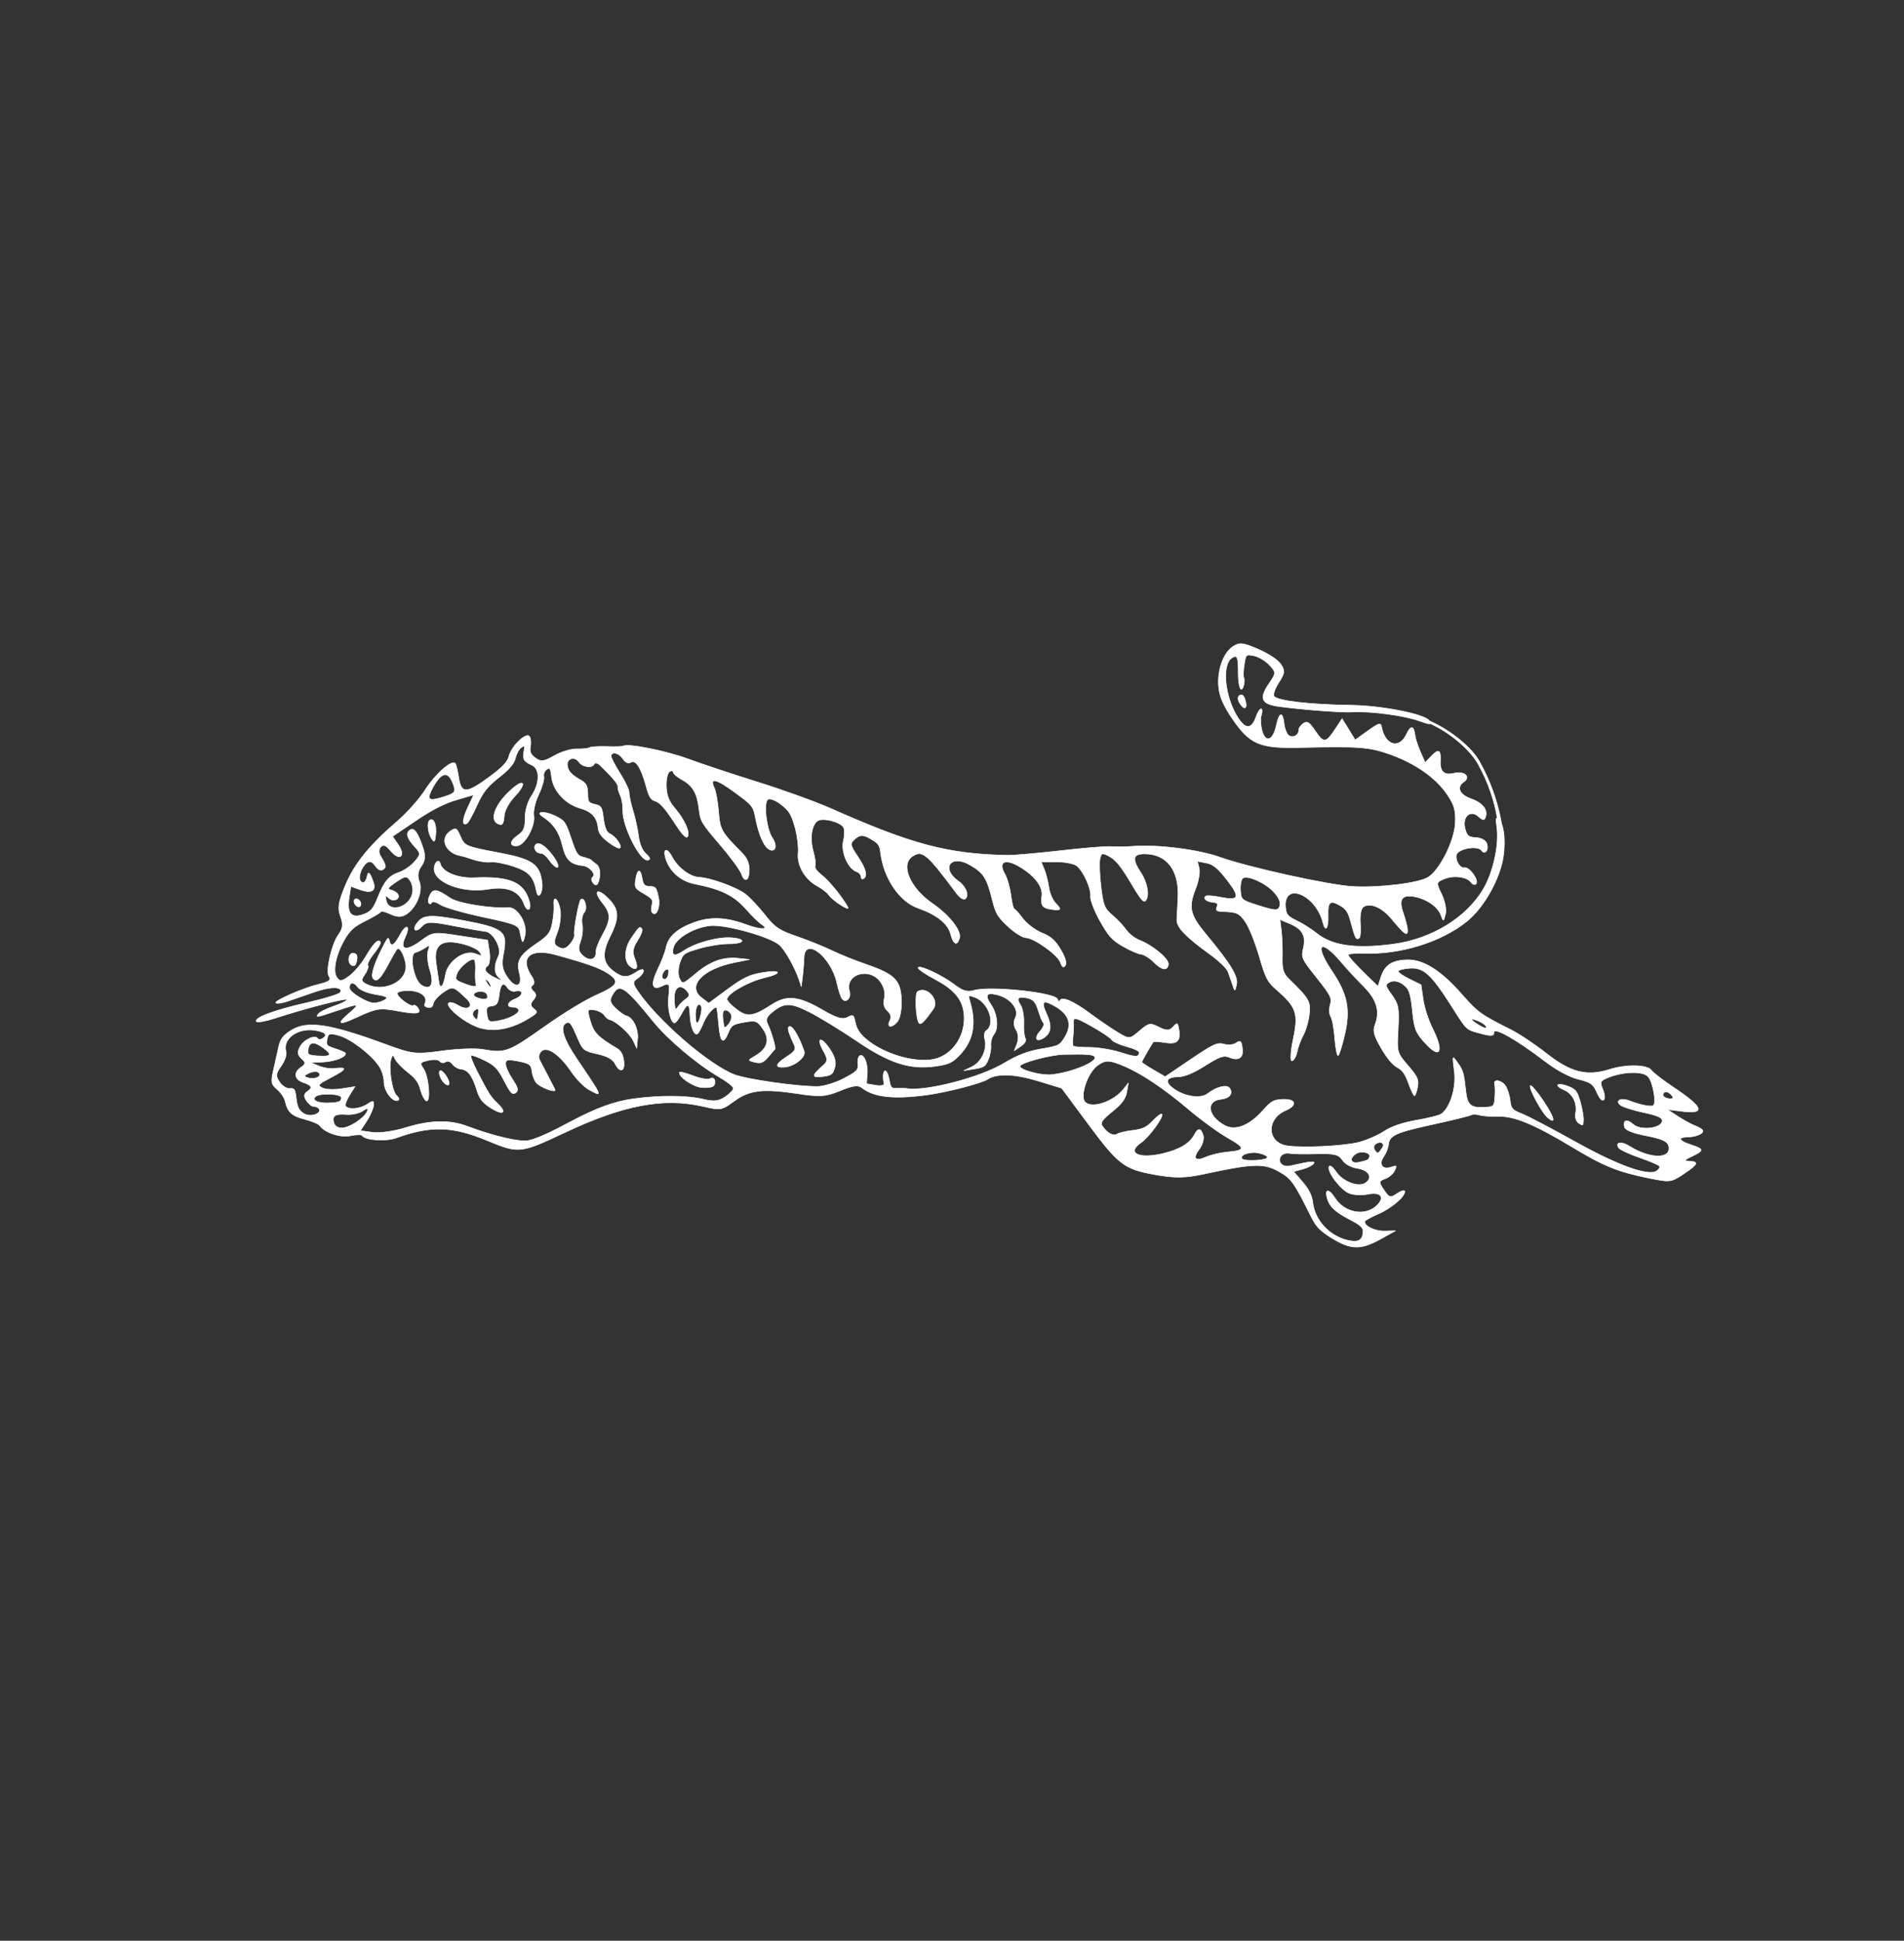 <svg xmlns="http://www.w3.org/2000/svg" xmlns:xlink="http://www.w3.org/1999/xlink" id="Layer_1" x="0px" y="0px" viewBox="0 0 2902.02 2957.33" style="enable-background:new 0 0 2902.02 2957.33;" xml:space="preserve"><rect x="0" y="0" width="2902.02" height="2957.33" fill="#333333" stroke="none"/><style type="text/css">	.st0{fill:#FFFFFF;stroke:#FFFFFF;stroke-width:0.737;}</style><g id="g4551_00000037672760530369697820000007436641638362513328_" transform="matrix(1.061,0.301,-0.301,1.061,-861.516,174.383)">	<path id="path4553_00000005266604862333148210000018118453441100284821_" class="st0" d="M3343.03,578.91  c-42.51,3.14-63.1,0.81-112.94-12.79c-57.24-15.61-87.76-19.21-108.08-12.74c-9.58,3.05-21.32,5.52-26.08,5.49  c-4.76-0.03-9.81,1.31-11.22,2.99c-1.41,1.67-22.14,13.5-46.06,26.28c-47.43,25.34-54.91,31.63-52.63,44.24  c0.83,4.59,0.03,12.59-1.78,17.77c-4.21,12.05,3.16,18.38,13.35,11.45c7.35-5,7.77-4.8,6.44,3.14c-0.79,4.67-5.15,11.18-9.69,14.46  c-7.57,5.47-7.35,6.73,2.7,15.19c10.15,8.54,11.55,8.52,18.98-0.3c4.41-5.24,8.61-7.71,9.34-5.5c2.28,6.94-11.52,27.38-27.11,40.16  c-8.23,6.74-14.86,13.35-14.75,14.68c0.55,6.38,17.23,9.35,30.08,5.35l14.34-4.46L3011,761.08c-21.9,21.71-35.09,25.27-63.97,17.27  c-19-5.26-26.11-9.31-36.57-20.81c-36.63-40.27-40.84-43.59-61.46-48.35c-21.88-5.05-37.54,0.07-96.53,31.57  c-24.06,12.85-38.09,17.04-65.97,19.72c-43.41,4.17-51.82,0.76-111.19-45.06l-45.02-34.74l-35.03-0.7  c-32.4-0.65-57.24,5.48-66.4,16.37c-6.59,7.83-49.59,33.05-75.5,44.28c-42.43,18.39-69.67,22.95-88.95,14.88  c-6.12-2.56-12.81,0.36-27.67,12.07c-16.77,13.22-24.55,16.07-53.92,19.78c-49.85,6.29-66.96,13.33-83.31,34.28  c-13.05,16.72-14.3,17.31-39.27,18.56c-55.68,2.8-106.3,28.04-173.35,86.43c-51.86,45.16-53.64,45.87-100.63,40.37  c-51.81-6.07-80.89,1.24-121.69,30.61c-12.87,9.26-40.55,15.12-46.77,9.89c-1.28-1.08-8.39,1.16-15.79,4.98  c-12.4,6.38-35.32,5.22-44.19-2.25c-2-1.68-11.96-2.89-22.14-2.67c-18.83,0.4-25.55-3.01-33-16.73  c-2.29-4.23-9.15-9.92-15.24-12.65c-9.53-4.27-11.18-7.43-11.92-22.77c-0.47-9.8-1.33-24.71-1.91-33.13  c-0.83-12.01,1.39-18.02,10.27-27.75c17.78-19.49,48.33-23.47,131.4-17.09c38.64,2.96,43.3,2.21,76.85-12.49  c19.65-8.61,43.94-16.48,54-17.49c31.13-3.14,35.13-6.04,72.91-53c20.18-25.08,44.01-50.89,56.76-61.48  c25.87-21.49,27.32-27.59,8.03-33.7c-13.31-4.22-32.39-5.46-77.03-5.03c-36.52,0.35-47.04,17.72-22.99,37.96  c4.79,4.03,6.52,8.48,4.31,11.11c-2.3,2.74-1.03,5.64,3.39,7.74c4.94,2.35,5.89,5.85,3.16,11.61c-2.94,6.18-1.95,9.06,3.93,11.5  c7.2,2.98,6.73,4.42-5.69,17.35c-17.7,18.43-38.43,28.49-58.66,28.49c-14.82,0-38.89-8.05-48.81-16.32  c-6.6-5.49-0.11-8.66,11.27-5.48c15.33,4.28,22.05-4.92,8.68-11.89c-22.9-11.94-23.21-11.94-33.34,0.11  c-5.38,6.39-9.52,14.72-9.19,18.51c0.43,4.96-1.15,7.03-5.64,7.42c-4.49,0.39-6.02-0.9-5.48-4.61  c1.39-9.46-10.01-14.37-25.04-10.78c-8.18,1.96-15.16,5.45-15.5,7.77c-0.7,4.78,22.83,14.22,26.02,10.44  c1.13-1.34,4.15-0.66,6.72,1.5c7.67,6.45,1.43,9.33-25.73,11.87c-25.4,2.37-28.9,4.01-53.5,25.17  c-19.21,16.52-23.01,15.26-10.49-3.46c11.88-17.76,10.12-17.75-15.74,0.06c-25.47,17.55-26.87,18.23-24.67,12.09  c1.07-2.98,8.94-10.19,17.5-16.02c8.55-5.83,15.43-12,15.29-13.72c-0.27-3.13-51.18,26.62-89,52  c-11.12,7.47-21.51,12.49-23.08,11.17c-4.93-4.15,19.1-21.81,60.21-44.23c21.81-11.89,39.95-23.68,40.32-26.19  c1.29-8.77-14.33-4.68-33.83,8.86c-10.71,7.43-25.3,17.58-32.44,22.55c-7.14,4.97-14.15,8.05-15.58,6.84  c-2.8-2.35,31.45-30.46,49.07-40.27c14.01-7.8,16.42-11.03,11.4-15.25c-6.38-5.37-8.35-43.9-2.98-58.48  c3.69-10.03,2.75-15.8-4.1-25.21c-7.19-9.89-8.19-18.02-5.24-42.85c3.89-32.79,16.49-62.17,45.55-106.21  c9.31-14.11,20.38-37.12,24.59-51.13c7.63-25.37,24.46-51.24,30.19-46.42c1.65,1.39,5.98,9.08,9.62,17.08  c9.57,21.08,16.28,19.18,40.06-11.34c14.37-18.44,19.11-27.45,18.82-35.75c-0.51-14.4,13.95-38.93,19.97-33.87  c2.34,1.97,4.62,7.87,5.07,13.11c0.62,7.21,3.31,10.44,11.04,13.28c8.64,3.17,12.35,1.58,23.98-10.26  c7.74-7.88,19.79-15.56,27.53-17.56c7.57-1.95,14.88-4.88,16.25-6.5c1.36-1.62,11.57-5.21,22.68-7.98  c11.11-2.77,20.88-5.84,21.7-6.82c4.56-5.41,58.34-9.77,90.22-7.31c20.29,1.57,66.54,3.63,102.78,4.58  c36.24,0.95,84.06,4.32,106.27,7.48c121.4,17.31,172.88,16.43,252.14-4.3c8.3-2.17,39.61-14.05,69.6-26.4  c29.98-12.35,59.23-23.28,64.98-24.29c5.76-1.01,19.41-5.08,30.33-9.06c31.91-11.62,87.41-20,118.75-17.93  c42.25,2.8,156.16-4.03,187.95-11.27c37.01-8.43,87.47-29.85,97.01-41.19c12.71-15.1,20.69-58.64,15.03-82.04  c-4.14-17.11-7.97-23.31-21.44-34.64c-21.33-17.95-54.18-29.37-91.48-31.8c-30.07-1.96-44.5,1.02-122.99,25.33  c-52.25,16.18-67.25,14.14-100.28-13.65c-15.87-13.36-24-23.16-28.99-34.99c-8.93-21.16-7.65-47.93,2.9-60.46  c7.07-8.4,11.82-9.26,34.64-6.26c15.47,2.03,30.39,6.79,35.96,11.48c8.15,6.86,8.76,10.42,4.28,24.83  c-2.88,9.25-3.45,18.35-1.26,20.22c5.83,4.98,50.53-2.24,106.01-17.14c41.21-11.07,101.19-15.93,109.56-8.89  c5.37,4.52,2.91,5.27-13.27,4.1c-21.4-1.56-67.65,5.07-90.93,13.03c-15.2,5.2-62.51,14.97-99.21,20.49  c-26.36,3.96-31.8-2.27-23.49-26.91c5.48-16.24,5.18-17.32-6.66-24.4c-6.81-4.07-17.54-6.96-23.83-6.42  c-11.44,0.98-11.44,1-9.57,16.06c1.03,8.29,3.03,16.05,4.45,17.24c1.42,1.19,2.55,5.74,2.52,10.1  c-0.09,12.68-6.67,4.29-12.28-15.66c-5.73-20.36-8.17-23.26-13.88-16.48c-10.99,13.07,5.31,54.39,30.23,76.59  c15.04,13.4,22.98,10.97,24.13-7.39c0.94-14.98,6.66-17.52,6.56-2.91c-0.03,4.14,2.91,12.51,6.52,18.6  c9.46,15.93,18.53,9.66,17.14-11.84c-1.25-19.44,3.04-21.73,9.86-5.26c2.68,6.46,7.42,12.63,10.53,13.71  c6.6,2.28,13.34-4.29,11.17-10.89c-0.82-2.5,0.79-7.27,3.59-10.59c4.28-5.09,7.31-4.18,19.1,5.75c15.74,13.25,18.48,12,25.94-11.78  l4.7-14.99l12.71,11.69l12.71,11.69l13.49-16.93c11.63-14.6,13.93-16.03,16.72-10.39c11.53,23.34,31.94,23.64,35.81,0.54  c2.41-14.39,6.62-14.76,12.32-1.1c1.63,3.92,7.54,12.63,13.12,19.36l10.15,12.24l5.93-11.3c6.54-12.46,10.33-11.63,13.66,3.01  c3.39,14.92,10.5,18.48,22.96,11.51c12.95-7.25,24.13-1.45,15.95,8.27c-7.91,9.4-0.63,18.21,15.9,19.25  c16.81,1.06,26.56,7.79,26.49,18.3c-0.04,5.85-2.02,6.37-9.83,2.56c-13.44-6.55-21.65,6.62-13.11,21.06  c5.34,9.02,7.84,10.13,17.78,7.86c6.65-1.52,13.59-0.14,16.34,3.27c5.97,7.38,2.56,17.35-4.03,11.8  c-5.82-4.89-26.31,3.34-31.02,12.47c-3.5,6.77,8.39,20.41,14.67,16.82c6.28-3.59,25.88,12.45,21.53,17.62  c-1.44,1.71-4.51,1.53-6.82-0.42c-7.16-6.03-25.46-3.58-36.46,4.86c-10.38,7.97-10.36,8.24,1.75,21.98  c7.13,8.09,12.37,18.57,12.52,25.05c0.25,10.89,0.13,10.96-5.53,3.12c-7.08-9.81-23.28-15.86-40.04-14.97  c-19.56,1.04-23.04,9.11-11.15,25.89c5.68,8.02,11.27,17.67,12.41,21.43c2.64,8.71-2.7,6.83-25.71-9.04  c-16.96-11.7-34.66-13.88-41.98-5.17c-2.39,2.85-1.4,13.04,2.21,22.66c3.61,9.62,5.46,18.8,4.11,20.4  c-3.27,3.89-5.36,1.73-16.57-17.12c-7.91-13.31-11.5-16.53-21.22-19.04c-15.25-3.94-17.79-0.21-12.06,17.71  c5.44,17,2.92,23.93-4.2,11.56c-20.34-35.29-69.04-40.28-55.22-5.65c3.46,8.67,6.34,10.55,19.56,12.78  c8.52,1.43,22.84,5.69,31.8,9.45c25.27,10.6,58.18,5.99,105.92-14.84c48.46-21.14,86.41-62.15,98.27-106.18  c7.08-26.3,4.81-65.41-5.11-87.96c-5.6-12.74-5.45-13.99,1.24-9.92c8.88,5.41,18.41,33.01,19.21,55.65  c1.1,31.1-9.3,68.87-25.05,90.96c-26.34,36.94-75.6,68.97-124.67,81.06c-11.16,2.75-20.19,6.22-20.06,7.7  c0.2,2.37,13.81,10.7,42.82,26.21l8.43,4.51l0.45-13.48c0.58-17.41,8.58-26.57,28.69-32.81c21.04-6.54,48.93,1.72,85.34,25.25  c27.99,18.09,33.32,20.03,78.23,28.52c12.62,2.39,38.06,10.57,56.52,18.19c39.37,16.25,62.48,15.6,90-2.53  c20.52-13.52,48.81-20.82,56.31-14.53c2.91,2.45,19.14,8.92,36.06,14.38c47.59,15.38,52.89,23.56,18.65,28.76l-18.87,2.87  l16.17,5.07c8.89,2.79,20.57,5.46,25.94,5.94c5.38,0.48,10.86,1.78,12.2,2.91c4.08,3.43-5,11.41-17.12,15.05  c-13.88,4.16-10.21,8.42,7.78,9.02c18.41,0.61,19.32,2.78,6.01,14.37c-10.11,8.8-10.5,9.88-2.97,8.14  c13.9-3.21,13.58,0.26-1.7,18.42C3375.98,576.1,3374.9,576.55,3343.03,578.91L3343.03,578.91z M3354.3,558.76  c-1.4-1.18-14.78-2.86-29.74-3.74c-14.95-0.88-29.03-3.15-31.29-5.05c-7.2-6.05,0.96-10.11,13.1-6.52  c33.7,9.97,62.8,1.28,52.14-15.57c-3.21-5.08-12-6.25-33.22-4.42c-18.91,1.63-29.98,0.44-32.14-3.46  c-4.9-8.86,0.06-11.99,10.75-6.78c11.77,5.74,38.03-4.77,37.16-14.88c-0.43-4.95-7.18-6.14-27.31-4.8  c-14.71,0.98-29.91,0.58-33.79-0.9c-10.11-3.86-2.74-10.69,10.09-9.37c14.76,1.52,30.82,0.27,33.23-2.6  c3.71-4.4-9.33-31.29-17.7-36.52c-8.99-5.61-35.13,2.5-52.89,16.42c-9.39,7.36-9.57,8.77-2.3,17.89  c4.35,5.44,6.56,11.49,4.92,13.43c-1.98,2.35-6.03-0.19-12.04-7.54c-7.84-9.58-11.87-10.99-29.81-10.41  c-12.98,0.42-32.23-3.88-51.42-11.47c-45.61-18.06-80.51-26.51-78.1-18.93c1.52,4.79-2.37,6.29-16.82,6.45  c-21.99,0.25-18.94,1.85-50.62-26.37c-37.78-33.63-50.61-39.97-68.32-33.74c-8.18,2.88-14.76,6.63-14.61,8.34  c0.15,1.71,8.19,4.53,17.87,6.26l17.6,3.15l8.3,18.64c4.57,10.25,14.95,25.85,23.07,34.66c25.21,27.35,22.67,39.56-4.65,22.32  c-16.14-10.19-18.98-13.95-28.63-38.1c-9.09-22.73-12.46-27.45-22.18-31.14c-7.01-2.66-14.03-2.05-18.08,1.55  c-5.97,5.32-5.25,6.97,7.33,16.74c12.12,9.42,14.88,15.01,21.1,42.69c7.12,31.7,7.24,31.9,26.93,45  c17.35,11.54,19.91,14.65,20.83,25.36c0.58,6.71,0.11,12.29-1.05,12.39c-1.15,0.1-6.81-6.39-12.57-14.41  c-7.99-11.13-13-15.13-21.14-16.85c-6.67-1.41-17.34-8.75-28.52-19.63c-14.18-13.8-17.67-19.62-16.9-28.23  c1.83-20.66-7.09-34.68-30.24-47.51c-11.4-6.32-28.36-16.65-37.69-22.95c-37.56-25.39-44.31-14.51-9.34,15.05  c28.89,24.43,38.79,43.41,40.67,77.95c0.87,16.01,0.57,30.32-0.67,31.8c-1.24,1.48-6.16-7.96-10.93-20.97  c-4.77-13.01-10.97-25.59-13.78-27.95c-2.81-2.36-5.12-9.22-5.15-15.24c-0.05-10.01-2.45-12.67-28.23-31.2  c-27.35-19.67-28.2-20.68-28.91-34.71c-0.87-17.14-8.64-24.7-27.66-26.93l-13.95-1.64l5.99,14.26c3.3,7.84,8.34,23.38,11.21,34.52  c4.27,16.62,7.39,21.45,17.32,26.84c34.01,18.46,37.02,21.38,40.05,38.84c1.61,9.27,1.59,22.77-0.04,29.98  c-1.63,7.21-2.52,18.3-1.97,24.64c0.55,6.34-0.99,12.7-3.42,14.13c-2.44,1.44-5.41-11.93-6.66-29.87  c-2.48-35.79-7.75-43.36-41.03-58.96c-14.68-6.88-18.63-11.09-35.24-37.64c-10.29-16.44-24.17-34.49-30.85-40.11  c-11.9-10.01-15.36-10.57-35.13-5.62c-7.56,1.89-9.59,1.02-9.02-3.85c0.58-5.03-0.88-6-7.33-4.83c-8.7,1.57-14.87-1.55-11.34-5.74  c1.2-1.43,9.79-3.18,19.09-3.89c27.1-2.07,27.66-7.13,2.84-25.46c-16.37-12.09-24.32-15.55-33.82-14.73l-12.42,1.07l4.97,8.73  c2.73,4.8,4.07,17.37,2.98,27.93c-2.88,27.91,2.07,37.2,30.07,56.44c45.18,31.03,59.74,44.53,60.43,56  c0.61,10.19,0.43,10.25-5.29,1.77c-3.26-4.82-8.21-11.89-11.01-15.7c-2.8-3.81-15.99-10.9-29.31-15.75  c-40.07-14.58-55.9-23.82-58.32-34.06c-1.16-4.9-4.2-18.13-6.75-29.4c-8.49-37.48-31.75-54.61-61.86-45.59  c-14.62,4.38-13.8,11.55,2.97,25.91c12.39,10.61,20.46,27.09,17.22,35.17c-1.8,4.51-6.72,1.23-26.98-18.02  c-18.18-17.28-28.13-24.32-37.4-26.49c-11.51-2.69-12.6-2.13-12.29,6.35c0.18,5.11,5.48,21.54,11.76,36.52  c10.37,24.71,12.79,27.84,26.23,33.99c8.15,3.72,18.8,10.12,23.69,14.21c4.88,4.1,14.74,8.03,21.9,8.75  c20.18,2.03,46.69,14.07,47.33,21.51c0.79,9.2-6.76,10-20.62,2.18c-6.77-3.82-15.64-6.34-19.71-5.61  c-4.08,0.74-16.32-0.93-27.21-3.69c-16.77-4.26-22.91-8.12-40.12-25.26c-11.18-11.13-20.94-24.14-21.7-28.91  c-1.62-10.18-17.95-29.83-29.26-35.21c-4.35-2.07-17.2-1.11-28.56,2.12l-20.65,5.88l6.97,8.85c3.83,4.87,9.59,14.83,12.79,22.13  c3.2,7.3,9.98,15.61,15.06,18.46c10.8,6.05,10.11,8-3.5,9.85c-12.29,1.68-15.9-1.17-17.64-13.9  c-1.79-13.14-16.69-24.46-40.56-30.81c-22.64-6.03-30.95,1.35-17,15.09c4.85,4.77,12.09,16.44,16.1,25.93  c4.01,9.49,8.35,17.16,9.65,17.05c1.3-0.11,8.14,4.2,15.21,9.58c7.26,5.53,20.52,10.67,30.5,11.81c13.76,1.58,20.77,5,31.74,15.52  c8.83,8.46,13.25,15.58,11.85,19.08c-1.64,4.08-3.7,3.5-7.71-2.17c-6.54-9.25-44.07-22.68-55.53-19.87  c-4.44,1.09-17.02-2.65-27.96-8.3c-17.68-9.13-21.21-12.57-31.74-30.97c-14.71-25.69-21.06-31.18-42.17-36.46  c-29.58-7.4-37.54,15.88-8.85,25.9c12.08,4.22,20.36,15.38,15.61,21.03c-1.89,2.25-7.77,0.48-13.8-4.15  c-54.09-41.52-61.66-44.94-72.24-32.6c-13.48,15.71,8.26,42.94,44,55.1c27.3,9.29,49.4,25.38,49.32,35.91  c-0.08,11.97-5.68,11.05-13.56-2.23c-7.58-12.76-25.9-20.32-53.26-21.98c-26.97-1.63-56.95-27.01-70.5-59.68  c-3.97-9.57-6.58-11.6-18.67-14.52c-11.27-2.72-15.25-1.59-20.05,5.66c-5.57,8.43-4.92,9.96,9.5,22.26  c15.96,13.6,21.15,22.28,16.58,27.72c-1.44,1.71-3.32,0.98-4.18-1.63s-4.34-4.87-7.74-5.02c-12.41-0.56-28.48-20.18-29.23-35.67  c-0.39-8.14-2.69-16.47-5.11-18.51c-7.09-5.96-31.24-5.12-36.63,1.28c-6.6,7.84-3.91,26.76,6.07,42.82  c4.46,7.17,7.85,15.15,7.53,17.72c-0.37,3,4.18,6.65,12.71,10.19c11.96,4.96,35.03,21.14,46.4,32.55  c5.6,5.62-22.54-2.72-29.81-8.84c-3.03-2.55-11.29-5.93-18.35-7.5c-19.38-4.31-35.31-19.58-38.39-36.81  c-1.45-8.11-7.8-23.09-14.1-33.29c-9.79-15.85-13.73-19.47-27-24.81c-8.55-3.44-17.21-4.28-19.25-1.85  c-4.88,5.79,9.14,40.02,20.2,49.33c9.82,8.27,10.31,18.29,0.82,16.9c-7.87-1.16-19.92-15.54-30.35-36.21  c-7.82-15.5-8.61-16.07-37.65-26.89c-29.99-11.18-39.48-10.48-28.5,2.1c3.31,3.79,9.88,17.22,14.59,29.86  c8.81,23.58,10.88,25.62,47.07,46.15c7.86,4.46,12.86,10.47,15.2,18.29c4.64,15.47-0.33,20.99-8.6,9.55  c-3.52-4.87-21.61-18.91-40.21-31.2c-31.91-21.08-34.21-23.31-40.88-39.48c-8.3-20.15-17.09-28.44-34.23-32.29  c-6.87-1.54-13.05-4.49-13.72-6.54c-0.68-2.05-2.97-1.66-5.1,0.87c-2.13,2.53-1.47,11.91,1.47,20.84  c4.04,12.27,8.83,18.55,19.61,25.7c17.19,11.39,29.96,26.8,27.45,33.12c-1.29,3.25-8.52-1.26-24.46-15.26  c-15.13-13.29-25.48-19.9-31.25-19.94c-7.28-0.05-10.25-2.76-19.07-17.38c-13.22-21.92-23.7-30.93-28.84-24.82  c-2.42,2.88-6.85,2.21-11.53-1.73c-7.66-6.45-17.56-6.24-16.99,0.35c0.17,1.96,8.46,10.84,18.42,19.74  c9.96,8.9,18.76,19.01,19.55,22.48c0.79,3.47,6.12,13.54,11.85,22.38c5.72,8.85,13.42,23.2,17.11,31.88  c4.34,10.21,10.16,17.48,16.47,20.56c7.08,3.45,8.46,5.55,5,7.64c-9.24,5.58-46.99-35.22-52.25-56.49  c-1.66-6.72-5.76-15.29-9.1-19.06c-3.34-3.76-6.22-8.51-6.39-10.54c-0.29-3.4-9.35-9.68-30.89-21.45c-4.59-2.51-8.67-2.4-9.06,0.24  c-0.98,6.66-14.71,8.52-21.38,2.9c-7.62-6.41-17.55-0.05-13.82,8.85c3.18,7.61,8.42,10.79,24.34,14.81  c7.55,1.91,10.48,5.13,13.35,14.7c3.41,11.39,4.38,12.23,13.66,11.9c9.3-0.34,10.47,0.77,16.93,16.09  c4.62,10.95,9.24,16.77,13.81,17.39c8.66,1.18,21.68,11.77,18.76,15.25c-1.21,1.44-9.11-0.15-17.55-3.53  c-11.47-4.59-16.24-8.39-18.9-15.06c-5.51-13.8-14.54-19.34-31.53-19.34c-20.98,0-42.19-13.02-49.38-30.31  c-4.96-11.94-5.97-12.83-9.62-8.48c-2.24,2.67-2.63,7.47-0.86,10.68c1.77,3.21,1.71,14.66-0.14,25.47  c-1.85,10.8-1.24,24.11,1.36,29.57c6.3,13.26-0.52,42.98-10.75,46.85c-10.5,3.96-11.92-3.84-2.7-14.8c5.89-7,6.54-12.9,2.77-25.29  c-2.79-9.18-2.73-22.85,0.15-31.64c6.58-20.12,1.32-39.42-11.23-41.2c-11.87-1.69-14.69-4.44-15.62-15.23  c-0.71-8.19-1.16-8.56-5-3.99c-2.33,2.76-3.97,10.09-3.66,16.28c0.39,7.79-4.08,17.55-14.5,31.67  c-11.66,15.79-15.9,26.01-18.75,45.12c-2.03,13.59-4.84,26.09-6.26,27.78c-5.77,6.86-8.28-2.99-5.34-20.99l3.12-19.11l-21.12,13.28  c-14.52,9.13-28.9,22.52-46.02,42.87l-24.9,29.59l10.9,9.17c14.73,12.39,7.72,21.75-8.11,10.83c-8.33-5.75-12-6.15-14.53-1.58  c-1.86,3.36-0.73,8.58,2.52,11.61c11.8,11.02,12.85,13.07,8.98,17.66c-2.45,2.91-6.87,2.2-11.72-1.88  c-5.38-4.53-9.18-4.84-12.27-1.02c-5.54,6.83-6.62,22.36-1.84,26.39c4.61,3.88,7.9-0.19,7.15-8.88c-0.65-7.58,2.43-5.86,10.68,5.96  c7.25,10.39,1.58,16.08-14.89,14.93l-13.5-0.95l1.94,15.61c2.67,21.46,10.61,27.06,24.54,17.33c9.42-6.59,11.56-10.99,13.29-27.39  c2.69-25.47,6.49-33.93,19.12-42.55c5.73-3.91,13.1-12.85,16.44-19.94c5.55-11.8,5.13-13.41-5.17-19.69  c-13.78-8.41-17.8-14.82-12.93-20.61c4.43-5.26,11.32,0.02,23.82,18.28c6.82,9.95,8.14,16.58,5.06,25.33  c-2.82,8.02-1.82,14.91,3.11,21.32c8.49,11.05,6.23,35.03-4.51,47.83c-5.24,6.24-11.13,8.02-21.34,6.44  c-7.76-1.2-14.02-1.1-13.9,0.21c0.11,1.32-7.3,9.23-16.49,17.59c-13.45,12.24-17.56,18.59-21.19,32.69  c-6.01,23.38-4.36,46.87,3.76,53.71c5.65,4.75,8,3.8,16.03-6.46c5.18-6.62,11.7-20.88,14.49-31.7  c5.41-20.95,9.86-28.95,14.11-25.37c1.44,1.21-0.42,9.23-4.13,17.81c-3.71,8.58-5.37,16.76-3.68,18.18  c1.69,1.42,1.42,7.28-0.58,13.02c-3.11,8.89-2.3,10.73,5.43,12.36c24.04,5.08,50.64-15.49,46.67-36.07  c-2.06-10.69-15.16-26.59-18.57-22.54c-0.79,0.93-3.47,11.23-5.95,22.88c-5.19,24.29-9.18,30.65-15.75,25.12  c-4.24-3.57-3.21-23.03,2.68-50.42c2.04-9.47,2.75-10.05,5.74-4.65c4.23,7.65,7.89,3.61,11.6-12.8c4-17.68,10.49-16.42,7.73,1.5  c-3.05,19.73,6.91,18.81,23.03-2.14c11.71-15.21,13.39-15.9,49.92-20.4l37.8-4.66l6.76,14.9c3.72,8.19,4.98,17.02,2.79,19.62  c-4.99,5.93,0.6,10.51,15.73,12.92c10.03,1.59,10.55,1.31,3.55-1.97c-8.07-3.77-11.2-14.44-8.45-28.78  c2.06-10.73-16.02-29.34-26.58-27.36c-4.83,0.9-25.18,2.97-45.22,4.6c-31.35,2.55-37.11,4.33-41.21,12.74  c-5.13,10.52-11.92,9.25-8.19-1.53c5.06-14.61,13.68-17.74,60.84-22.06c56.78-5.21,63.45-2.36,66.08,28.21  c1.4,16.31,4.09,22.06,14.29,30.65c15.46,13.01,24.12,6.67,14.05-10.3c-8.7-14.65-6.31-23.99,11.63-45.3  c12.65-15.03,14.59-19.86,13.41-33.32c-0.76-8.66-2.87-19.65-4.68-24.41c-5.43-14.26,3.77-10.44,10.49,4.36  c3.41,7.53,5.42,21.34,4.47,30.69c-1.48,14.49-0.42,17.28,7.19,18.89c6.88,1.45,10.06-0.42,13.86-8.16  c2.71-5.52,3.78-12,2.38-14.39c-2.88-4.91-6.83-46.81-4.65-49.39c4.06-4.82,12.62,9.3,9.55,15.75c-1.98,4.15-1.25,11.76,1.61,16.9  c2.86,5.14,4.77,15.51,4.24,23.04c-0.78,11.11,0.93,14.61,9.06,18.58c10.73,5.23,18.9-0.15,15.35-10.11  c-1.19-3.34-0.26-14.21,2.08-24.14c5.81-24.69,3.68-32.4-12.01-43.48c-17.06-12.05-13.12-18.48,5.26-8.59  c19.44,10.45,23.26,21.28,17.8,50.33c-5.05,26.9,0.09,38.87,19.66,45.7c12.91,4.51,19.26,2.63,28.74-8.51  c4.26-5.01,8.05-6.78,8.91-4.16c0.82,2.5-1.38,7.97-4.9,12.15c-5.65,6.72-5.04,8.74,5.33,17.38  c37.91,31.59,120.69,70.26,158.83,74.19c17.93,1.85,88.07-7.56,115.48-15.49c8.12-2.35,22.36-11.46,31.75-20.32  c15.12-14.26,16.65-17.02,13.6-24.65c-1.89-4.73-2.29-9.95-0.9-11.6c4.45-5.29,14.05,6.32,17.01,20.56l2.86,13.79l12.66-1.35  c6.96-0.74,11.73-3.09,10.59-5.21c-4.7-8.78-6.14-17.38-2.97-17.66c1.87-0.16,5.75,4.66,8.63,10.72  c4.47,9.41,6.28,10.61,12.46,8.28c3.97-1.5,10.52-3.15,14.55-3.68c26.7-3.46,93.03-42.42,118.47-69.59  c15.1-16.13,27.71-25.63,44.58-33.62c22.56-10.67,23.68-11.73,27.33-25.77c4.78-18.37-3.28-30.49-23.88-35.89  c-19.36-5.08-22.02-1.76-9.88,12.35c12.21,14.19,13.98,23.92,6.07,33.32c-8.23,9.77-13.59,4.81-7.74-7.17  c2.53-5.19,3.35-10.48,1.82-11.77c-4.16-3.5-4.81-4.32-13.02-16.53c-5.92-8.8-9.76-11.19-17.52-10.91  c-13.41,0.48-15.83,4.4-7.19,11.67c3.95,3.32,8.98,13.54,11.18,22.71c2.2,9.17,5.83,18.21,8.07,20.09c2.35,1.98,1.05,7-3.07,11.9  l-7.14,8.48l0.98-11c0.55-6.19-2.3-13.76-6.52-17.32c-4.31-3.63-6.69-10.15-5.59-15.35c2.66-12.59-12.57-24.32-31.28-24.12  c-16.89,0.19-18.56,4.81-5.66,15.59c11.74,9.81,18.95,28.1,14.93,37.83c-1.81,4.37-1.8,11.67,0.02,16.23  c1.82,4.56,2.69,13.42,1.94,19.69c-1.24,10.29-2.7,12.02-15.01,17.78l-13.64,6.38l9.76-8.64c10.88-9.63,13.81-29.72,6.12-41.89  c-2.48-3.92-2.9-9.03-0.94-11.36c10.51-12.49-7.75-38.56-27.94-39.88c-9.67-0.63-9.73-0.55-5.18,6.53  c17.67,27.5,19.9,51.55,7.03,75.97c-6.79,12.89-11.19,16.65-28.23,24.12c-32.41,14.22-61.84,13.22-113.44-3.85  c-24.99-8.27-58.23-17.58-73.87-20.69c-29.66-5.91-38.33-3.25-50.83,15.61c-5,7.54-4.88,11.53,0.51,17.28  c5.91,6.31,19.28,27.67,18.15,29.01c-0.19,0.23-2.82,5.94-5.83,12.68c-4.5,10.06-7.39,12.33-16.12,12.64  c-10.31,0.37-10.38,0.12-2.29-8.19c14.01-14.39,14.28-27.52,0.8-38.86c-10.69-9-13.17-9.19-27.55-2.14  c-14.86,7.28-15.89,8.49-17.3,20.19c-2.17,18.09-7.14,15.79-15.91-7.38c-4.24-11.22-8.24-20.85-8.88-21.39  c-3.36-2.83-10.51,11.8-11.97,24.51c-0.92,8-2.55,15.61-3.62,16.91c-3.65,4.42-12.11-6.18-17.15-21.51  c-5.57-16.95-7.96-16.39-12.24,2.89c-1.59,7.15-4.11,13.1-5.59,13.22c-5.4,0.47-14.9-16.94-17.54-32.15  c-3.3-19-4.27-19.95-12.73-12.46c-11.64,10.32-16.15,2.91-12.22-20.09c2.1-12.25,3.42-26.77,2.95-32.27  c-1.29-14.94,6.94-28.58,25.81-42.75c20.18-15.16,41.47-20.56,71.86-18.23c22.31,1.72,34.14-2.06,19.95-6.36  c-4.08-1.24-16.22-7.89-26.98-14.79c-20.25-12.98-40.13-16.49-76.54-13.48c-19,1.57-36.77-6.45-47.11-21.25  c-9.4-13.46-4.11-17.87,7.12-5.94c11.17,11.87,31.22,19.57,43.36,16.66c15.37-3.68,55-0.7,68.6,5.17  c7.51,3.24,22.69,12.42,33.73,20.41c17.47,12.63,23.98,14.73,50.2,16.22c16.57,0.94,39.59,3.41,51.16,5.5  c11.57,2.09,34.96,4.57,51.99,5.5c41.23,2.27,51.33,8.13,59.84,34.75c3.67,11.47,4.83,24.8,2.59,29.64  c-5.14,11.09-12.55,12.13-10.51,1.47c1.04-5.41-1.21-9.34-6.92-12.13c-5.7-2.78-8.59-7.8-8.86-15.41  c-0.25-7.02-4.27-14.53-10.61-19.87c-20.41-17.17-51.71,2.32-38.16,23.76c5.28,8.34-0.69,18.04-7.55,12.27  c-2.53-2.13-8.23-10.66-12.66-18.95c-17.38-32.54-60.18-49.7-53.03-21.26c1.55,6.19,3.85,17.69,5.09,25.56l2.27,14.31l-5.95-8.74  c-9.85-14.47-29.48-33.86-38.96-38.48c-15.23-7.42-78.71-7.27-98.62,0.24c-20.47,7.72-41.24,29.03-41.33,42.41  c-0.09,12.62,4.83,13.03,14.75,1.23c12.64-15.02,40.49-31.8,58.89-35.47c21.12-4.22,19.58,3.2-1.92,9.27  c-9.73,2.75-26.44,10.55-37.12,17.33c-18.89,12-19.45,12.72-20.26,26.21c-0.46,7.63,1.99,17.05,5.44,20.95  c6.06,6.84,6.71,6.43,19.07-11.76c15.4-22.67,30.33-33.48,51.35-37.19l15.68-2.77l-19.59,10.12  c-39.73,20.53-54.23,49.25-29.74,58.92l11.38,4.49l19.71-25.5c15.94-20.61,23.37-27.27,38.78-34.73  c25.34-12.26,29.57-7.61,5.34,5.88c-19.79,11.02-43.27,35.23-40.97,42.24c0.73,2.21,8.28,6.69,16.78,9.95  c17.16,6.58,24.47,3.34,44.88-19.9c16.27-18.52,32.49-21.29,69.45-11.84c20.64,5.28,29.94,5.54,35,1.01  c7.98-7.14,7.44-7.37,14.91,6.07c12.82,23.04,75.54,33.43,112.04,18.57c25.61-10.43,38.26-41.76,28.54-70.71  c-6.98-20.81-21.72-31.49-52.51-38.05c-14.66-3.12-26.78-7.17-26.94-8.99c-0.41-4.82,34.27,0.71,54.68,8.71  c13.31,5.22,20.03,5.3,27.89,0.35c19.9-12.52,110.24-28.07,114.86-19.77c1.52,2.73,3.02,3.13,3.35,0.91  c1-6.77,17.67-4.66,45.3,5.75c14.44,5.44,34.3,12.06,44.13,14.71c17.64,4.76,18,4.63,27.91-10.26  c9.4-14.12,10.97-14.91,24.53-12.35c11.35,2.15,15.39,0.92,18.65-5.65c3.83-7.72,4.54-7.6,8.89,1.55  c6.76,14.22,3.12,20.28-13.43,22.34c-7.97,0.99-15.08,2.5-15.8,3.36c-1.15,1.37-7.92,27.97-7.96,31.3  c-0.01,0.7,8.21,3.38,18.27,5.94l18.28,4.66l27.49-32.66c24.24-28.81,28.75-32.67,38.2-32.75c5.9-0.05,12.81-2.58,15.38-5.63  c5.39-6.41,6.96-5.63,11.5,5.72c4.34,10.86-1.2,16.95-14.08,15.48c-8.73-0.99-13.35,2.17-29.42,20.09  c-12.68,14.15-23.2,22.51-31.41,24.97c-16.07,4.82-17.11,11.73-2.58,17.26c18.01,6.86,40.49,4,47.88-6.1  c9.02-12.32,22.07-19.73,27.18-15.43c6.83,5.75,3.59,13.64-7.41,18.03c-19.96,7.97-11.36,27.43,14.72,33.33  c16.3,3.68,32.97-8.93,45.1-34.13c7.52-15.61,10.22-18.35,21.97-22.28c17.93-5.99,22.65,2.01,8.17,13.85  c-22.89,18.73-12.16,49.92,15.86,46.09c22.8-3.12,77.05-21.61,94.7-32.29c9.66-5.84,22.66-16.68,28.9-24.09  c7-8.32,21.56-18.36,38.03-26.22c14.68-7.01,28.54-14.95,30.81-17.65c9.66-11.48,10.36-40.79,1.47-61.58  c-8.97-20.99-8.97-21.07,1.3-12.75c10.25,8.3,11.54,10.4,22.18,36.22c6.66,16.15,12.89,18.83,29.9,12.86  c12.62-4.43,12.83-4.8,10.19-17.51c-1.48-7.14-3.83-14.84-5.22-17.1c-4.1-6.69,7.71-8.19,15.11-1.92  c3.75,3.16,8.99,11.06,11.66,17.54c4.45,10.81,6.19,11.92,21.2,13.48c8.99,0.93,45.79,8.66,81.76,17.18  c65.1,15.41,109.69,18.39,118.5,7.92c2.42-2.88,3.26-6.2,1.85-7.38L3354.3,558.76z M3230.87,532.17  c-4.22-1.44-7.44-6.17-7.91-11.59c-1.25-14.49-11.36-25.57-24.81-27.19c-6.62-0.8-10.87-2.85-9.42-4.56  c1.44-1.71,8.16-2.45,14.92-1.64c10.77,1.29,13.42,3.3,21.31,16.09c4.96,8.04,9.91,18.37,11.02,22.97  C3237.87,534.1,3237.57,534.46,3230.87,532.17L3230.87,532.17z M3186.87,536.24c-9.8-4.66-36.96-32.89-34.48-35.84  c1.12-1.33,11.8,5.9,23.73,16.06C3196.84,534.13,3201.87,543.37,3186.87,536.24z M2315.6,647.67c-5.71-4.81-16.46-37.34-13.51-40.9  c9.65-11.64,32.82,2.52,27.7,16.93C2322.12,645.29,2319.01,650.54,2315.6,647.67z M2205,756.59c-11.41,4.42-11.52,0.63-0.5-16.19  c4.73-7.21,3.89-10.29-5.25-19.37c-15.07-14.97-8.97-19.2,7.59-5.26c9.16,7.7,13.65,14.63,13.9,21.42  C2221.16,748.85,2219.42,750.99,2205,756.59L2205,756.59z M2153.59,757.41c-12.83,4.6-13.32-0.6-1.33-14.26  c9.35-10.66,10.39-14.01,5.94-19.15c-13.69-15.84-16.75-21.41-12.54-22.8c4.12-1.35,17.07,11.28,28.38,27.69  C2178.77,735.76,2166.61,752.74,2153.59,757.41z M1911.49,681.99c-11.03-3.82-15.75-21.31-10.24-38  c6.29-19.04,6.9-19.97,10.93-16.58c1.69,1.42,0.98,9.25-1.57,17.39c-3.46,11.05-2.64,17.31,3.25,24.68  C1922.4,680.18,1921.4,685.42,1911.49,681.99z M1918.99,601.22c-1.5-1.27-2.71-5.74-2.68-9.95c0.05-6.65-1.88-8.16-14.79-11.51  c-13.92-3.62-14.93-4.54-16.34-14.86c-2.09-15.33,1.85-18.15,7.83-5.59c4.25,8.93,6.33,10.22,13.66,8.43  c7.95-1.94,9.23-0.98,15.92,12C1928.96,592.14,1926.4,607.46,1918.99,601.22L1918.99,601.22z M1757.96,689.18  c-1.16-0.97-4.17-6.12-6.69-11.43c-4.22-8.87-8.67-9.39-54.79-6.3c-27.61,1.85-55.38,1.71-61.71-0.29  c-6.33-2-11.78-1.76-12.12,0.54c-0.34,2.3-2.05,2.98-3.8,1.5c-1.75-1.48-2.38-6.54-1.38-11.24c2.09-9.88,6.91-10.44,28.29-3.32  c12.33,4.11,58.11-1.19,80.93-9.36c11.55-4.13,30.97,13.67,32.35,29.65C1759.6,685.54,1759.12,690.15,1757.96,689.18  L1757.96,689.18z M1829.03,584.05c-2.57-2.16-3.49-5.33-2.05-7.05c4.11-4.88-8.19-13.12-17.17-11.5c-17,3.07-25.18-1.41-35.04-19.2  c-9.1-16.41-20-25.53-36.57-30.63c-13.55-4.16,0.24-8.89,16.69-5.72c13.91,2.68,15.48,3.95,28.94,23.62  c13.01,19.02,15.05,20.76,23.87,20.45c5.3-0.19,10.35,0.23,11.22,0.94c0.86,0.72,4.65,2.35,8.4,3.65c3.91,1.35,7.6,7.1,8.65,13.44  C1838.11,585.09,1835.55,589.53,1829.03,584.05L1829.03,584.05z M1745.82,638.55c-11.1-15.37-28.99-17.42-52.97-6.08  c-33.42,15.81-76.52,11.51-80.03-7.98c-1.55-8.61,3.21-14.08,6.72-7.72c5.61,10.16,28.71,12.87,49.85,5.85  c47.08-15.62,68.26-12.97,82.55,10.34C1758.89,644.27,1753.49,649.18,1745.82,638.55z M1757.85,617.35  c-9.54-18.78-17.39-23.63-40.07-24.71c-12.47-0.6-26.76,0.68-31.75,2.84c-4.99,2.16-15.82,3.63-24.06,3.26  c-8.24-0.37-16.32-0.51-17.95-0.31c-21.24,2.54-35.55-14.65-23.81-28.61c6.3-7.49,7.37-7.28,15.98,3.26  c8.85,10.81,11.13,11.11,55.16,7.11c49.03-4.45,60.35-0.72,70.45,23.19C1767.13,615.99,1763.56,628.6,1757.85,617.35z   M1775.55,577.61c-2.39,0.19-8.23-2.93-12.98-6.93c-4.75-4-10.69-6.6-13.19-5.78c-6.93,2.28-14.03-5.46-9.71-10.59  c2.25-2.68,8.78-1.73,15.96,2.33C1769.96,564.74,1781.73,577.13,1775.55,577.61z M1540.34,785.19c-7.87-1.16-9.83-16.26-2.19-16.92  c4.2-0.36,6.26,2.23,6.8,8.59C1545.51,783.34,1544.17,785.76,1540.34,785.19z M1681.05,541.91c-14.17-2.08-10.63-28.57,7.25-54.23  c11.68-16.76,15.2-8.32,4.8,11.48c-5.2,9.9-8.11,22.09-6.84,28.67C1688.71,540.57,1687.84,542.91,1681.05,541.91z M1521.46,702.97  c-2.57-2.16-3.49-5.33-2.05-7.05c1.44-1.71,4.72-1.35,7.29,0.82c2.57,2.16,3.49,5.33,2.05,7.05  C1527.31,705.5,1524.03,705.14,1521.46,702.97z M1598.78,586.97c-7.3-5.92-13.14-20.32-9.84-24.25c4.2-4.99,11.05,3.5,13.38,16.59  C1604.23,590,1603.77,591.01,1598.78,586.97z M3339.65,457.94c-3.64-1.26-6.95-0.04-7.35,2.71c-0.5,3.43,1.64,5.01,6.86,5.05  C3348.41,465.76,3348.71,461.08,3339.65,457.94z M2985.29,758.87c-1.18-6.56-5.28-8.73-23.5-12.45  c-22.11-4.51-31.84-9.92-38.06-21.19c-5.74-10.38,0.37-11.39,11.1-1.83c19.22,17.13,49.49,13.28,59.67-7.59  c6.35-13.02-1.85-17.56-17.33-9.59c-7.27,3.74-18.4,6.34-24.74,5.78c-12.64-1.12-38.22-20.33-37.11-27.87  c0.41-2.8,5.04-1.08,11.36,4.24c12.53,10.55,35.67,12.57,43.08,3.78c8.38-9.95,0.04-18.44-16.13-16.44  c-8.95,1.11-17.86-0.97-23.14-5.42c-7.12-5.99-13.42-5.71-36.84,1.64c-15.54,4.88-31.84,9.17-36.23,9.55  c-4.39,0.38-8.93,3.42-10.08,6.76c-3.18,9.18,6.46,14.83,16.16,9.47c24.77-13.67,31.91-16.45,30.17-11.74  c-1.05,2.84-6.78,8.06-12.74,11.6l-10.84,6.43l15.98,10.59c11.01,7.3,17.59,14.57,21.17,23.4c9.21,22.72,34.85,38.36,60.66,36.98  C2982.57,774.2,2987.27,769.85,2985.29,758.87z M2965.31,655.33c-0.5-5.81-13.94-4.56-19.29,1.79c-7.43,8.82-2.74,15.36,7.21,10.06  C2964.5,661.17,2965.71,659.98,2965.31,655.33L2965.31,655.33z M2978.82,639.62c2.61-7.54-4.46-9.84-10.01-3.25  c-2.08,2.47-1.67,6.26,0.9,8.42C2974.94,649.2,2975.64,648.8,2978.82,639.62L2978.82,639.62z M3058.12,434.15  c-13.28-1.18-11.3,1.33,4.54,5.75c6.31,1.76,10.37,1.41,9.03-0.78C3070.35,436.93,3064.24,434.69,3058.12,434.15z M2817.21,692.56  c-12.49,0.68-25.93,9.83-20.49,13.95c3.67,2.78,32.17-6.65,33.06-10.95C2830.21,693.51,2824.55,692.16,2817.21,692.56z   M2770.04,684.16c-14.08-3.43-41.9-13.62-61.81-22.65c-44.53-20.18-80.44-31.56-108.07-34.24c-18.02-1.75-22.33-0.48-30.24,8.92  c-11.31,13.44-13.08,49.45-2.68,54.4c12.13,5.77,37.4-12.04,45.64-32.16l4.05-9.89l1.32,12.77c0.97,9.33-2.21,17.75-11.82,31.29  c-10.65,15.02-12.08,19.41-7.55,23.23c8.86,7.46,18.32,9.58,22.2,4.97c1.96-2.33,10.78-7.23,19.59-10.88  c12.64-5.24,17.53-9.57,23.18-20.56c3.94-7.66,8.23-13.03,9.53-11.93c3.46,2.91-8.75,35.88-16.87,45.53  c-16.37,19.45,2.7,23.26,32.71,6.54c20.69-11.53,32.08-23.54,34.88-36.79c2.36-11.16,6.27-11.93,12.27-2.43  c2.5,3.95,2.5,12.55,0,19.11c-5.96,15.63-1.23,18.94,11.8,8.28c5.76-4.72,17.31-11.17,25.65-14.33  C2798.35,694.02,2797.73,690.9,2770.04,684.16L2770.04,684.16z M2620,604.23c-0.17-2.03-8.58-3.52-18.68-3.31  c-10.1,0.21-20.46-1.38-23.02-3.53c-2.56-2.15-17.08-6.85-32.26-10.44c-24.26-5.73-27.27-5.52-24.8,1.74  c1.54,4.54,3.64,13.16,4.66,19.14c1.02,5.98,2.72,11.55,3.77,12.37c1.05,0.82,10.9-1.06,21.89-4.19  c10.98-3.13,30.26-5.4,42.83-5.05C2617.58,611.6,2620.56,610.81,2620,604.23L2620,604.23z M2562.34,626.53  c-3.02-2.54-10.88-0.94-41.92,8.5c-17.28,5.25-54.33,27.28-53.92,32.05c0.44,5.08,31.22,4.84,44.53-0.34  C2536.84,656.68,2568.6,631.8,2562.34,626.53L2562.34,626.53z M2738.47,340.04c-14.08-8.95-41.39-13.01-46.52-6.92  c-1.75,2.08-1.14,9.63,1.37,16.76c4.54,12.94,4.61,12.97,31.29,13.79c22.71,0.7,26.74-0.4,26.79-7.28  C2751.44,350.71,2747.57,345.82,2738.47,340.04L2738.47,340.04z M2093.74,804.59c-0.71-2.16-10.92-6.39-22.68-9.4  c-34.63-8.86-82.53-30.48-109.45-49.41c-51.74-36.37-59.76-38.65-64.07-18.23c-1.53,7.26,0.36,10.21,9.76,15.25  c6.41,3.44,14.05,6.12,16.97,5.95c9.14-0.51,20.97,12.67,23.48,26.16l2.4,12.95l-7.52-8.7c-7.16-8.28-30.73-19.75-39.1-19.03  c-2.16,0.19-6.28-1.64-9.16-4.06c-2.88-2.42-9.73-3.78-15.22-3.03c-9.49,1.3-9.54,2.09-1.1,15.8  c9.01,14.61,16.01,18.71,45.29,26.46c6.68,1.77,10.71,5.69,14.31,13.91c6.09,13.91,0.11,18.56-10.06,7.82  c-5.27-5.57-13.23-7.49-27.63-6.67c-18.9,1.07-20.95,0.25-31.31-12.56c-15.72-19.44-18.15-21.13-22.64-15.78  c-5.85,6.95,3.99,21.79,27.67,41.73c50.96,42.94,50.38,42.16,28.53,37.22c-7.25-1.64-20.52-9.15-29.47-16.69  c-22.52-18.95-42.32-25.82-48.03-16.66c-2.58,4.14-2.04,9.53,1.31,12.93c3.16,3.21,10.75,11.25,16.87,17.88  c6.13,6.63,12.43,13.36,14.01,14.96c5.14,5.19-21.95,2.94-28.23-2.34c-3.35-2.82-7.68-9.1-9.62-13.96  c-2.99-7.49-6.26-8.6-21.47-7.27c-15.03,1.32-17.59,2.69-15.77,8.48c1.19,3.8,8.11,11.94,15.37,18.09  c10.13,8.59,12.2,12.37,8.91,16.29c-3.66,4.35-6.57,2.68-19.81-11.42c-13.08-13.92-18.4-17.05-33.79-19.86  c-10.05-1.84-19.02-2.47-19.93-1.41c-0.92,1.06,5.6,9.66,14.47,19.11c24.63,26.21,26.87,28.19,39.68,35.04  c16.45,8.79,10.48,14-9.04,7.88c-12.44-3.9-17.31-7.52-24.12-17.91c-11.59-17.69-19.6-23.83-28.88-22.16  c-4.29,0.77-10.44-0.81-13.66-3.51c-3.22-2.71-7.62-2.82-9.78-0.25c-2.16,2.57-5.73,3.16-7.92,1.31  c-2.19-1.85-9.11-0.49-15.38,3.02c-10.88,6.09-11.02,6.69-3.11,13.37c9.71,8.22,22.38,42.35,15.32,41.31  c-2.66-0.39-8.01-6.06-11.89-12.6c-5.44-9.17-10.83-13.4-23.54-18.48c-9.06-3.63-18.85-9.39-21.74-12.8  c-4.45-5.25-5.27-4.96-5.32,1.9c-0.09,12.98,13.64,42.61,21.46,46.33c4.4,2.09,5.53,4.43,2.91,6.05  c-6.65,4.12-22.19-8.18-25.35-20.08c-1.57-5.9-7.2-14.38-12.5-18.85c-14.96-12.59-48.29-25.66-64.78-25.4  c-13.58,0.21-14.85,1.05-14.21,9.33c0.64,8.32,1.84,9.13,14.1,9.54c7.37,0.24,14.22,1.14,15.24,1.99  c4.26,3.59-10.52,15.23-25.74,20.28l-16.41,5.44l11.92,1.47c6.55,0.81,16.01-0.25,21.01-2.37c17.52-7.4,17.69-4.13,0.62,12.06  c-16.23,15.4-16.73,16.43-8.69,18.13c4.69,0.99,16.23-1.75,25.65-6.08l17.13-7.88l-3.92,13.5c-2.16,7.43-2.67,14.56-1.13,15.85  c5.03,4.23,20.09-1.41,27.87-10.45c6.6-7.67,7.82-7.77,9.09-0.75c0.8,4.46-0.65,14.9-3.23,23.21l-4.69,15.1l16.85-2.36  c9.33-1.3,27.84-9.48,41.46-18.32c30.77-19.96,55.89-27.7,82.59-25.44c38.29,3.24,76.2,1.39,86.22-4.21  c11.12-6.21,24-16.97,47.97-40.06c29.47-28.38,51.3-44.23,75.58-54.86c33.77-14.79,70.4-24.95,93.08-25.83  c14.95-0.58,21.43-3.18,28.34-11.39C2091.01,813.31,2094.46,806.75,2093.74,804.59L2093.74,804.59z M2051.95,815.55  c-11.82,2.45-35.39-5.21-35.95-11.68c-0.12-1.41,8.7-1.72,19.59-0.7c10.9,1.02,21.52-0.17,23.61-2.65  c4.13-4.91,10.12,1.66,7.5,8.24C2065.82,811,2059.18,814.05,2051.95,815.55z M1703.63,904.15c-4.18-3.52-7.29-8.53-6.91-11.13  c0.41-2.76,4.67-1.39,10.22,3.28c5.24,4.41,8.35,9.42,6.91,11.13C1712.41,909.15,1707.81,907.67,1703.63,904.15L1703.63,904.15z   M2063.69,708.53c-1.66-3-5.72-5.22-9.02-4.93c-4.19,0.36-4.4,4.38-0.71,13.27c5.11,12.29,5.44,12.47,9.02,4.93  C2065.03,717.51,2065.35,711.53,2063.69,708.53z M2022.76,719.56c-0.2-5.52-1.55-11.03-2.99-12.25c-5.21-4.38-7.2,3.53-3.78,14.95  C2019.99,735.61,2023.29,734.29,2022.76,719.56z M1997.21,703.48c3.9-4.63,3.24-7.42-2.6-11.07c-11.86-7.4-18.18,1.32-12.56,17.32  c4.59,13.07,5.21,13.66,7.48,7.1C1990.89,712.9,1994.34,706.89,1997.21,703.48z M1961.65,671.35c-5.2,0.45-7.35,13.48-2.34,14.21  c3.43,0.5,5.01-1.64,5.05-6.86C1964.39,674.53,1963.17,671.22,1961.65,671.35z M1615.54,973.68c0.72-5.67-0.56-5.48-5.99,0.89  c-3.79,4.46-12.7,9.31-19.8,10.78c-15.8,3.28-19.15,6.85-14.42,15.39c2.28,4.12,6.83,5.8,12.19,4.49  C1597.57,1002.78,1614.24,984.01,1615.54,973.68L1615.54,973.68z M1778.24,780.72c-1.61-1.36-4.98-1.79-7.48-0.97  c-9.94,3.27-10.58-4.1-0.99-11.47c10.36-7.96,8.15-16.29-2.73-10.28c-3.15,1.74-8.38,0.93-11.62-1.8  c-8.03-6.76-10.6-2.43-8.08,13.61c1.66,10.61,0.44,14.13-5.79,16.62c-6.4,2.55-6.98,5.07-3.08,13.28  c4.44,9.34,5.83,9.63,17.74,3.71C1771.14,796,1782.49,784.3,1778.24,780.72z M1726.35,800.91c-1.15-6.4-2.18-6.89-5.66-2.76  c-2.34,2.78-2.15,6.82,0.42,8.99c2.57,2.16,5.12,3.4,5.66,2.76C1727.32,809.24,1727.13,805.2,1726.35,800.91L1726.35,800.91z   M1575.95,964.83c-1.57-4.78-28.62,1.39-33.97,7.75c-5.67,6.74,4.52,9.04,19.03,4.3C1575.19,972.24,1577.72,970.2,1575.95,964.83z   M1550.51,988.12c-1.61-1.36-4.98-1.79-7.48-0.97c-2.5,0.82-7.97-1.38-12.15-4.9c-5.53-4.65-6.17-8.1-2.36-12.63  c6.13-7.28,3.97-9.78-9.02-10.45c-12.71-0.65-16.79-9.47-8.78-18.98c5.57-6.62,5.22-8.44-2.28-12.1c-6.73-3.28-8.3-6.85-6.58-14.97  c2.31-10.94,15.26-22.27,20.46-17.89c1.6,1.34,4.67,0.34,6.84-2.23c5.57-6.62,0.79-9.24-13.65-7.5  c-24.17,2.92-40.14,23.73-30.23,39.4c2.26,3.58,1.76,12.89-1.11,20.71c-4.33,11.76-3.68,15.5,3.76,21.77  c5.01,4.22,12.09,6.39,15.99,4.92c6.4-2.42,7.5-1.44,12.79,11.28c4.51,10.86,8.03,14.55,15.96,16.76  C1542.45,1003.07,1556.69,993.32,1550.51,988.12L1550.51,988.12z M1729.95,772.01c-4.43-3.72-17.08,0.95-16.63,6.14  c0.32,3.66,15.63,3.86,18.67,0.24C1733.26,776.9,1732.34,774.02,1729.95,772.01z M1724.92,753.61c-2.87-0.94-1.71,1.24,2.57,4.85  c4.28,3.6,6.63,4.37,5.22,1.71C1731.29,757.5,1727.78,754.55,1724.92,753.61L1724.92,753.61z M1706.52,746.18  c-1.42-6.61-3.79-13.04-5.27-14.28c-4.25-3.58-17.35,14.25-18.06,24.58c-0.62,9.03-0.06,9.4,15.87,10.69  c11.39,0.92,15.51-0.26,13.27-3.82C1710.55,760.51,1707.93,752.78,1706.52,746.18L1706.52,746.18z M1536.1,940.06  c-2.73-1.1-8.26,0.93-12.27,4.49c-6.37,5.66-6.23,6.49,1.14,6.54C1534.95,951.16,1543.26,942.93,1536.1,940.06L1536.1,940.06z   M1668.16,762.58c-2.22-18.87,15.51-40.93,31.75-39.49c10.33,0.92,10.63,0.67,4.79-4.11c-3.42-2.8-15.73-4.62-27.36-4.04  c-28.33,1.4-36.37,12.55-25.83,35.82c4.1,9.04,8.9,19.69,10.68,23.66C1666.88,784.91,1670.05,778.63,1668.16,762.58L1668.16,762.58  z M1534.16,906c-15.38-5.86-21.35-3.85-20.43,6.88c0.65,7.52,2.33,8.18,14.5,5.65C1546.95,914.64,1548.46,911.45,1534.16,906z   M1645.65,761.95c-5.58-8.43-9.92-19.53-9.66-24.67c0.45-8.89,0.2-9.02-5.31-2.67c-3.18,3.67-8.06,7.94-10.85,9.49  c-8.11,4.52,8.32,37.62,20.39,41.08C1654.7,789.33,1657.06,779.19,1645.65,761.95z M1582.24,814.93  c-10.92,1.26-22.84-0.22-26.49-3.29c-6.72-5.65-12.69-3.12-10.24,4.34c2.02,6.15,30.17,13.82,39.04,10.64  c4.29-1.54,10-5.3,12.67-8.39C1600.98,813.92,1597.54,813.16,1582.24,814.93L1582.24,814.93z M1593.53,666.94  c-0.2-5.52-3.65-12.8-7.67-16.18c-6.5-5.47-8.51-4.71-18.31,6.94c-8.56,10.17-9.48,12.95-4.13,12.49  c3.79-0.33,8.71,0.94,10.93,2.82c6.07,5.11-2.43,12.79-9.98,9.01c-6.22-3.12-6.37-2.93-3.07,3.72  C1569.34,701.91,1594.26,687.37,1593.53,666.94L1593.53,666.94z M1607.54,507.42c-12.46-17.85-21.06-14.15-26.87,11.54  c-3.83,16.95-0.61,19.29,13.95,10.15C1612.17,518.09,1613.47,515.92,1607.54,507.42z M2622.76,102.75  c-4.77-4.02-6.49-8.47-4.28-11.09c2.41-2.86,5.39-1.97,8.58,2.54C2634.53,104.76,2631.74,110.3,2622.76,102.75z M3016.97,182.56  c0,0-10.97-45.68-55.72-90.16c-17.94-17.83-61.29-37.84-101.38-37.03l-1.34-3.07c40.09-0.81,85.79,18.43,103.73,36.27  c44.75,44.48,59.7,90.55,59.7,90.55L3016.97,182.56z"></path></g></svg>